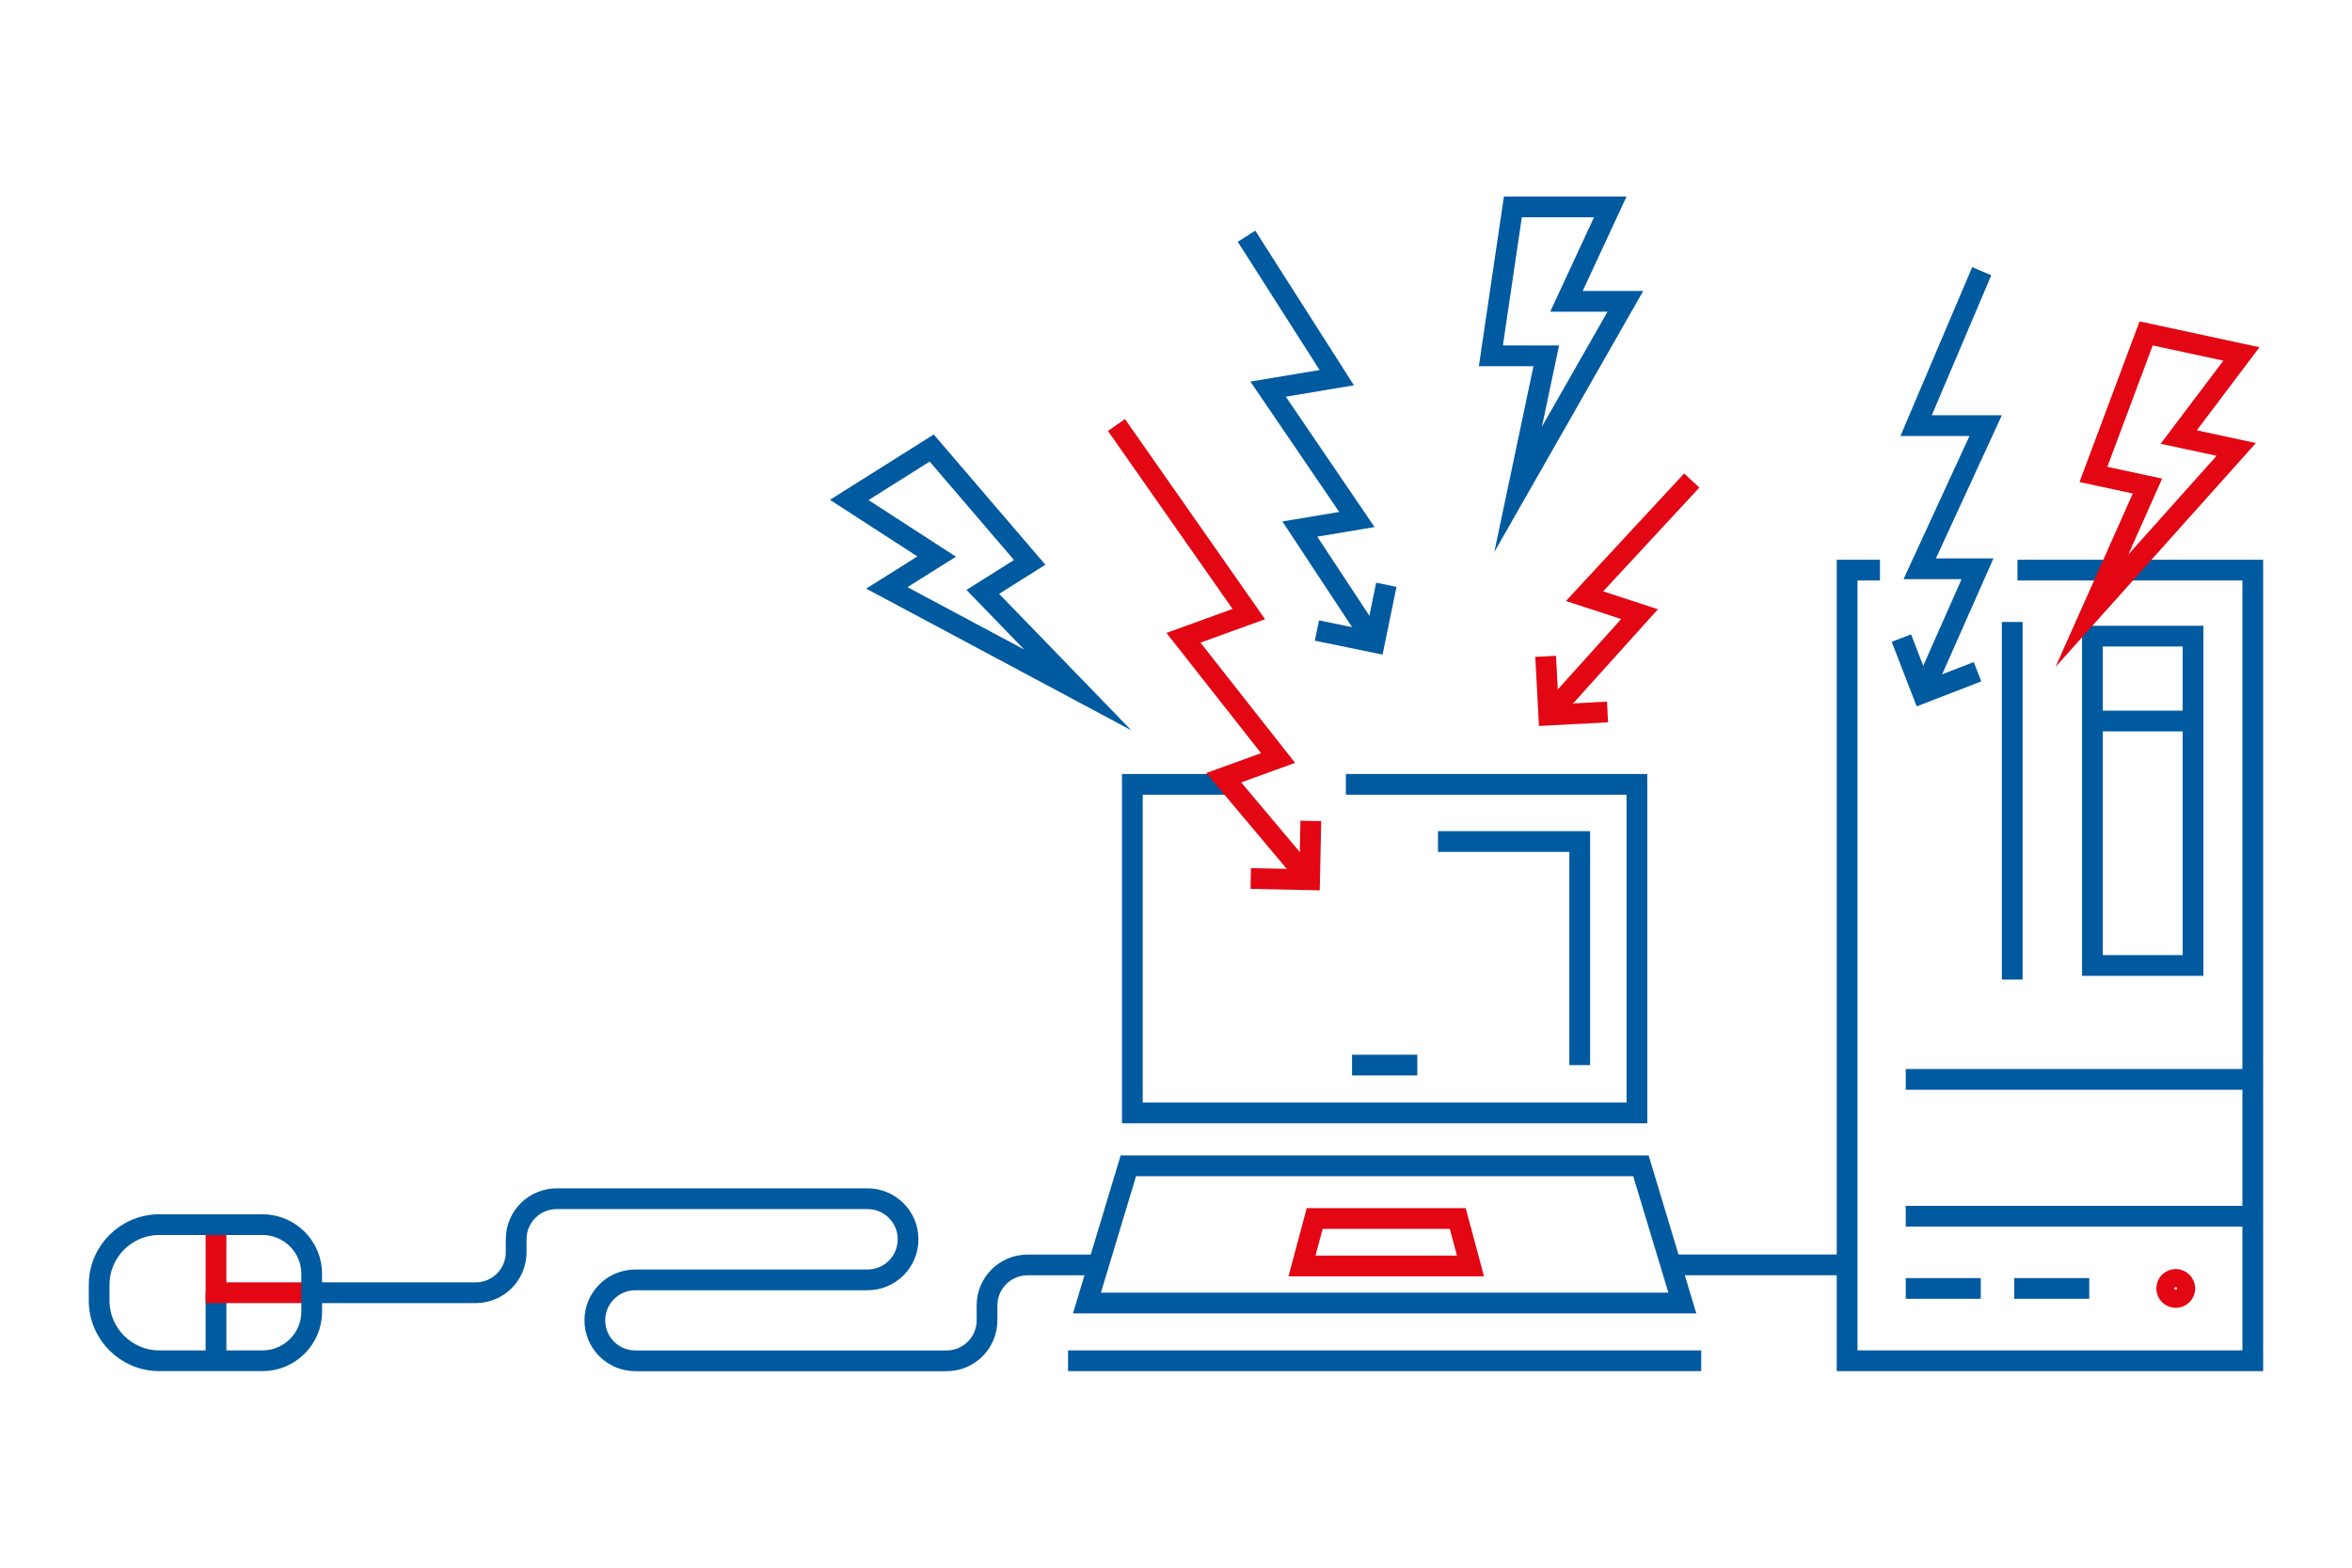<?xml version="1.0" encoding="utf-8"?>
<!-- Generator: Adobe Illustrator 24.1.0, SVG Export Plug-In . SVG Version: 6.00 Build 0)  -->
<svg version="1.1" id="Layer_1" xmlns="http://www.w3.org/2000/svg" xmlns:xlink="http://www.w3.org/1999/xlink" x="0px" y="0px"
	 viewBox="0 0 340.16 226.77" enable-background="new 0 0 340.16 226.77" xml:space="preserve">
<g>
	<polyline fill="none" stroke="#005AA0" stroke-width="3" stroke-miterlimit="10" points="194.65,113.46 236.74,113.46 
		236.74,160.99 163.77,160.99 163.77,113.46 178.26,113.46 	"/>
	<polygon fill="none" stroke="#005AA0" stroke-width="3" stroke-miterlimit="10" points="157.2,188.49 163.19,168.64 237.32,168.64 
		243.31,188.49 	"/>
	<polygon fill="none" stroke="#E30613" stroke-width="3" stroke-miterlimit="10" points="212.67,183.13 210.83,176.26 
		200.49,176.26 190.14,176.26 188.3,183.13 	"/>
	<polyline fill="none" stroke="#005AA0" stroke-width="3" stroke-miterlimit="10" points="207.97,121.73 228.47,121.73 
		228.47,154.07 	"/>
	<line fill="none" stroke="#005AA0" stroke-width="3" stroke-miterlimit="10" x1="204.98" y1="154.07" x2="195.54" y2="154.07"/>
	<polyline fill="none" stroke="#005AA0" stroke-width="3" stroke-miterlimit="10" points="291.78,82.47 325.81,82.47 325.81,196.84 
		267.14,196.84 267.14,82.47 271.89,82.47 	"/>
	<line fill="none" stroke="#005AA0" stroke-width="3" stroke-miterlimit="10" x1="267.14" y1="182.97" x2="242.39" y2="182.97"/>
	<rect x="302.62" y="92.02" fill="none" stroke="#005AA0" stroke-width="3" stroke-miterlimit="10" width="14.55" height="47.64"/>
	<line fill="none" stroke="#005AA0" stroke-width="3" stroke-miterlimit="10" x1="291.02" y1="141.7" x2="291.02" y2="89.97"/>
	<line fill="none" stroke="#005AA0" stroke-width="3" stroke-miterlimit="10" x1="302.62" y1="104.3" x2="317.17" y2="104.3"/>
	<line fill="none" stroke="#005AA0" stroke-width="3" stroke-miterlimit="10" x1="325.81" y1="156.14" x2="275.62" y2="156.14"/>
	<line fill="none" stroke="#005AA0" stroke-width="3" stroke-miterlimit="10" x1="325.81" y1="175.93" x2="275.62" y2="175.93"/>
	<line fill="none" stroke="#005AA0" stroke-width="3" stroke-miterlimit="10" x1="275.62" y1="186.38" x2="286.47" y2="186.38"/>
	<line fill="none" stroke="#005AA0" stroke-width="3" stroke-miterlimit="10" x1="291.31" y1="186.38" x2="302.16" y2="186.38"/>
	<path fill="none" stroke="#E30613" stroke-width="3" stroke-miterlimit="10" d="M315.98,186.38c0,0.72-0.59,1.31-1.31,1.31
		c-0.72,0-1.31-0.59-1.31-1.31c0-0.72,0.58-1.31,1.31-1.31C315.39,185.08,315.98,185.66,315.98,186.38z"/>
	<line fill="none" stroke="#005AA0" stroke-width="3" stroke-miterlimit="10" x1="246.04" y1="196.84" x2="154.47" y2="196.84"/>
	<polygon fill="none" stroke="#E30613" stroke-width="3" stroke-miterlimit="10" points="324.17,51.2 315.1,63.22 323.42,65.01 
		302.55,88.34 310.58,70.31 302.76,68.63 310.39,48.23 	"/>
	<polygon fill="none" stroke="#005AA0" stroke-width="3" stroke-miterlimit="10" points="122.82,72.32 135.47,80.51 128.26,85.04 
		155.87,99.8 142.14,85.62 148.92,81.35 134.75,64.81 	"/>
	<polygon fill="none" stroke="#005AA0" stroke-width="3" stroke-miterlimit="10" points="232.89,29.93 226.55,43.59 235.07,43.59 
		219.56,70.79 223.63,51.47 215.62,51.47 218.8,29.93 	"/>
	<polyline fill="none" stroke="#005AA0" stroke-width="3" stroke-miterlimit="10" points="198.74,92.84 187.99,76.53 196.24,75.15 
		183.4,56.29 193.33,54.63 180.28,34.17 	"/>
	<polyline fill="none" stroke="#005AA0" stroke-width="3" stroke-miterlimit="10" points="190.46,91.21 198.79,92.92 200.5,84.59 	
		"/>
	<polyline fill="none" stroke="#E30613" stroke-width="3" stroke-miterlimit="10" points="189.33,127.19 176.98,112.5 
		184.84,109.65 171.16,92.26 180.61,88.83 161.47,61.48 	"/>
	<polyline fill="none" stroke="#E30613" stroke-width="3" stroke-miterlimit="10" points="180.89,127.08 189.4,127.26 
		189.58,118.75 	"/>
	<polyline fill="none" stroke="#005AA0" stroke-width="3" stroke-miterlimit="10" points="278.09,100.15 286,82.28 277.64,82.28 
		287.18,61.57 277.12,61.57 286.61,39.23 	"/>
	<polyline fill="none" stroke="#005AA0" stroke-width="3" stroke-miterlimit="10" points="286,97.17 278.06,100.24 274.99,92.3 	"/>
	<polyline fill="none" stroke="#E30613" stroke-width="3" stroke-miterlimit="10" points="224.05,103.36 237.12,88.84 229.17,86.24 
		244.67,69.51 	"/>
	<polyline fill="none" stroke="#E30613" stroke-width="3" stroke-miterlimit="10" points="232.49,102.99 223.99,103.44 
		223.54,94.94 	"/>
	<path fill="none" stroke="#005AA0" stroke-width="3" stroke-miterlimit="10" d="M45.09,187H68.8c3.23,0,5.85-2.62,5.85-5.86v-1.88
		c0-3.23,2.62-5.86,5.86-5.86h44.96c3.23,0,5.86,2.62,5.86,5.86v0.02c0,3.23-2.62,5.86-5.86,5.86H91.89c-3.23,0-5.86,2.62-5.86,5.85
		c0,3.24,2.62,5.86,5.86,5.86h45.01c3.23,0,5.85-2.62,5.85-5.86v-2.16c0-3.23,2.62-5.85,5.86-5.85h10.26"/>
	<line fill="none" stroke="#005AA0" stroke-width="3" stroke-miterlimit="10" x1="31.24" y1="187" x2="31.24" y2="196.84"/>
	<polyline fill="none" stroke="#E30613" stroke-width="3" stroke-miterlimit="10" points="31.24,177.15 31.24,187 45.09,187 	"/>
	<path fill="none" stroke="#005AA0" stroke-width="3" stroke-miterlimit="10" d="M37.96,196.84H23.05c-4.81,0-8.71-3.9-8.71-8.71
		v-2.27c0-4.81,3.9-8.71,8.71-8.71h14.91c3.93,0,7.12,3.19,7.12,7.12v5.44C45.09,193.65,41.9,196.84,37.96,196.84z"/>
</g>
</svg>
